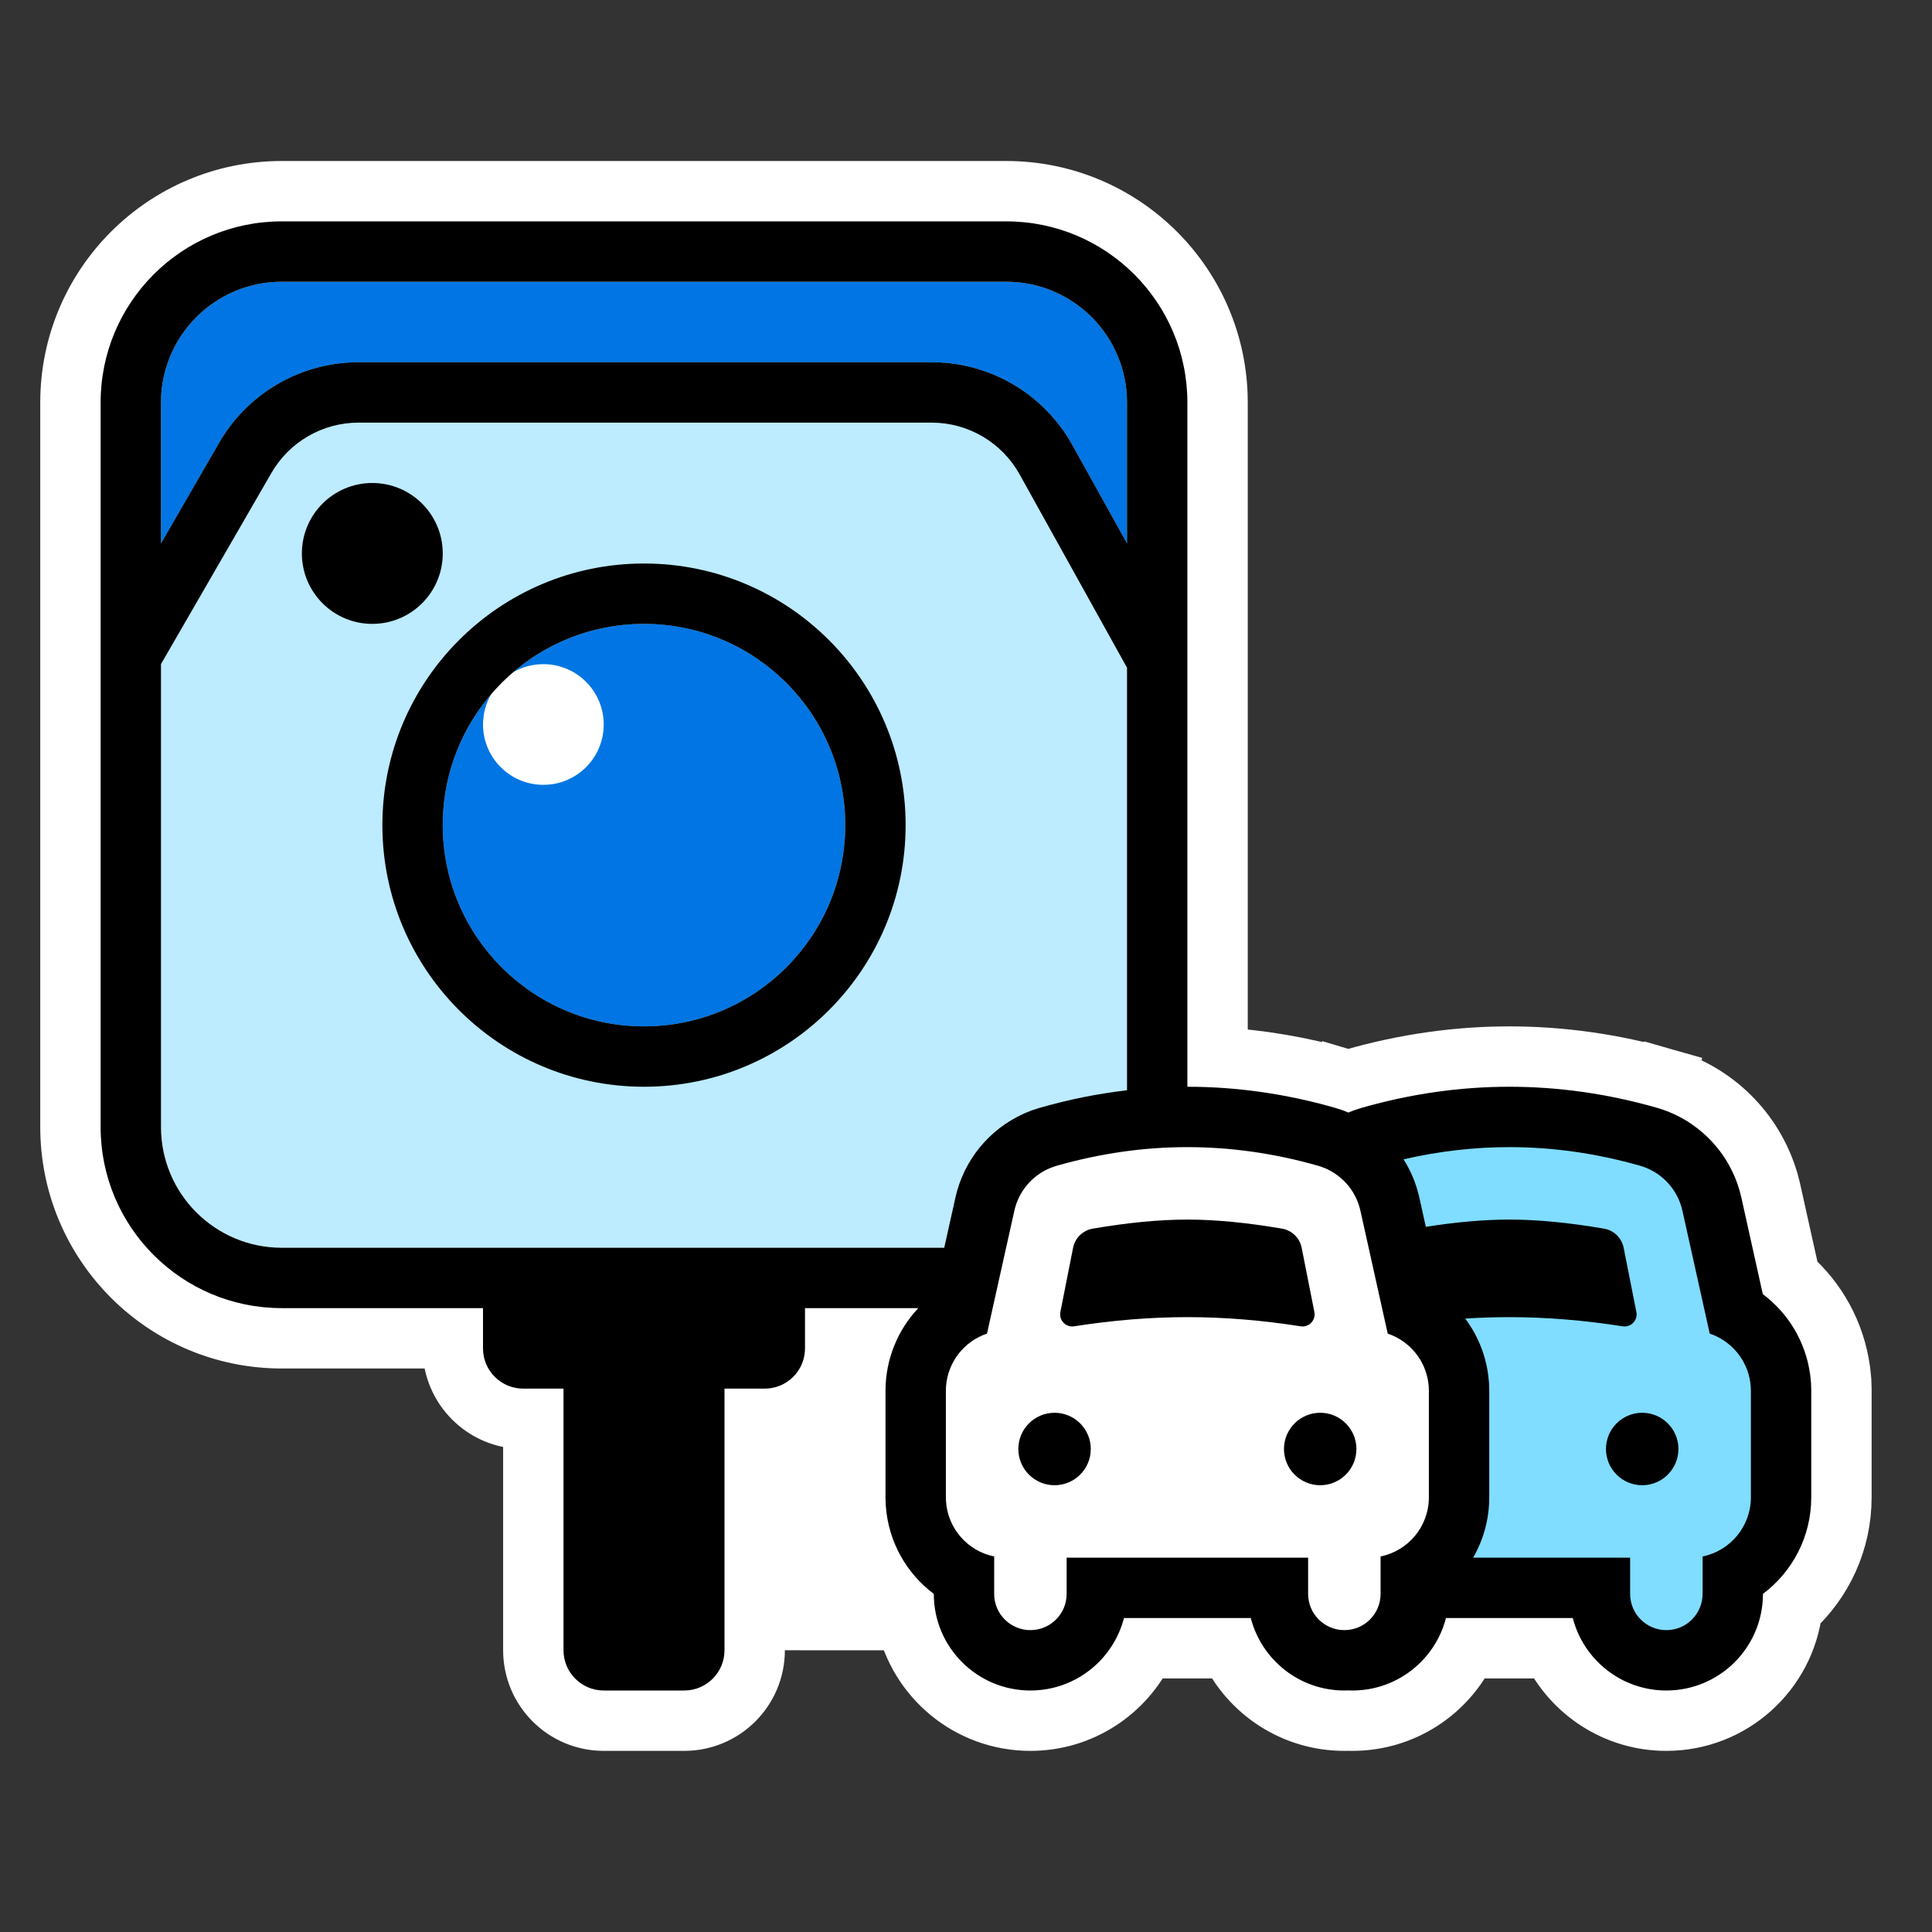 <svg width="96" height="96" viewBox="0 0 96 96" fill="none" xmlns="http://www.w3.org/2000/svg">
<rect x="0" y="0" width="96" height="96" fill="#333333" stroke="none"/>
<path d="M66.728 53.598L66.671 53.797L66.671 53.797L66.728 53.598C64.671 53.011 62.593 52.656 60.5 52.541V20C60.5 14.201 55.799 9.5 50 9.5H14C8.201 9.5 3.5 14.201 3.5 20V56C3.5 61.799 8.201 66.5 14 66.5H22.5V67C22.5 68.933 24.067 70.5 26 70.5H26.5V82C26.5 83.933 28.067 85.5 30 85.5H34C35.933 85.5 37.5 83.933 37.5 82V80.5L45.035 80.502C45.635 83.357 48.167 85.5 51.2 85.5C53.715 85.5 55.882 84.028 56.893 81.9H61.107C62.118 84.028 64.285 85.5 66.8 85.5C66.867 85.5 66.934 85.499 67 85.497C67.006 85.497 67.011 85.497 67.017 85.497C67.046 85.498 67.074 85.499 67.103 85.499L67.103 85.499C67.135 85.5 67.168 85.5 67.2 85.5C69.715 85.5 71.882 84.028 72.893 81.9H77.107C78.118 84.028 80.285 85.5 82.8 85.5C86.03 85.5 88.692 83.07 89.057 79.938C90.556 78.569 91.5 76.596 91.5 74.4V69.059V69.034L91.499 69.009L91.487 68.65L91.485 68.599L91.48 68.547L91.442 68.178L91.439 68.151L91.436 68.125L91.428 68.072L91.428 68.072C91.175 66.257 90.273 64.636 88.944 63.471L87.979 59.13L87.973 59.103L87.966 59.077L87.883 58.759L87.876 58.733L87.869 58.706L87.853 58.654C87.122 56.217 85.198 54.303 82.728 53.598L82.316 55.041L82.728 53.598C80.181 52.871 77.6 52.5 75 52.5C72.4 52.5 69.819 52.871 67.273 53.598L67.22 53.613L67.194 53.621L67.168 53.629L67.003 53.683C66.912 53.653 66.82 53.625 66.728 53.598Z" fill="white" stroke="white" stroke-width="3"/>
<path fill-rule="evenodd" clip-rule="evenodd" d="M8 20C8 16.686 10.686 14 14 14H50C53.314 14 56 16.686 56 20V56C56 56.416 55.958 56.822 55.877 57.214C54.753 57.368 53.63 57.605 52.507 57.925L52.299 57.993L52.098 58.075C51.243 58.46 50.609 59.228 50.402 60.16L49.992 62H14C10.686 62 8 59.314 8 56V20ZM30 36C30 37.657 28.657 39 26.999 39C25.343 39 24 37.657 24 36C24 34.343 25.343 33 26.999 33C28.657 33 30 34.343 30 36Z" fill="#BDEBFF"/>
<path d="M14 14C10.686 14 8 16.686 8 20V27L10.89 21.998C12.32 19.524 14.96 18 17.817 18H46.293C49.198 18 51.875 19.575 53.286 22.115L56 27V20C56 16.686 53.314 14 50 14H14Z" fill="#0075E3"/>
<path d="M42 41C42 46.522 37.523 51 32 51C26.477 51 22 46.522 22 41C22 38.518 22.905 36.246 24.402 34.498C24.146 34.94 24 35.453 24 36C24 37.657 25.343 39 26.999 39C28.657 39 30 37.657 30 36C30 34.343 28.657 33 26.999 33C26.452 33 25.94 33.146 25.498 33.402C27.246 31.905 29.517 31 32 31C37.523 31 42 35.478 42 41Z" fill="#0075E3"/>
<path d="M18.499 31C20.433 31 22 29.433 22 27.5C22 25.567 20.433 24 18.499 24C16.567 24 15 25.567 15 27.5C15 29.433 16.567 31 18.499 31Z" fill="black"/>
<path fill-rule="evenodd" clip-rule="evenodd" d="M45 41C45 48.179 39.18 54 32 54C24.82 54 19 48.179 19 41C19 33.821 24.82 28 32 28C39.18 28 45 33.821 45 41ZM32 51C37.523 51 42 46.522 42 41C42 35.478 37.523 31 32 31C26.477 31 22 35.478 22 41C22 46.522 26.477 51 32 51Z" fill="black"/>
<path d="M50.6 72C50.6 71.006 51.406 70.2 52.4 70.2C53.394 70.2 54.2 71.006 54.2 72C54.2 72.994 53.394 73.8 52.4 73.8C51.406 73.8 50.6 72.994 50.6 72Z" fill="black"/>
<path d="M63.8 72C63.8 71.006 64.606 70.2 65.6 70.2C66.594 70.2 67.4 71.006 67.4 72C67.4 72.994 66.594 73.8 65.6 73.8C64.606 73.8 63.8 72.994 63.8 72Z" fill="black"/>
<path d="M54.295 61.051C56.044 60.751 57.612 60.6 59 60.6C60.388 60.6 61.956 60.751 63.705 61.051C64.195 61.136 64.582 61.513 64.679 62.001L65.311 65.195C65.376 65.52 65.164 65.836 64.839 65.9C64.77 65.914 64.699 65.915 64.629 65.904C62.697 65.6 60.821 65.448 59 65.448C57.179 65.448 55.303 65.6 53.371 65.904C53.044 65.956 52.736 65.732 52.685 65.405C52.674 65.335 52.675 65.264 52.689 65.195L53.321 62.001C53.418 61.513 53.805 61.136 54.295 61.051Z" fill="black"/>
<path fill-rule="evenodd" clip-rule="evenodd" d="M5 20C5 15.029 9.029 11 14 11H50C54.971 11 59 15.029 59 20V54C61.456 54 63.898 54.351 66.316 55.041C66.551 55.108 66.78 55.188 67.002 55.282L67.268 55.174L67.632 55.056L67.684 55.041C70.102 54.351 72.544 54 75 54C77.456 54 79.898 54.351 82.316 55.041C84.292 55.604 85.831 57.136 86.416 59.085L86.432 59.138L86.515 59.455L87.593 64.305C88.855 65.249 89.718 66.669 89.942 68.279L89.95 68.332L89.988 68.701L90 69.059V74.4C90 76.365 89.057 78.106 87.6 79.2V79.201C87.6 81.851 85.451 84 82.8 84C80.563 84 78.684 82.47 78.151 80.4H71.849C71.316 82.47 69.437 84 67.2 84C67.154 84 67.109 83.999 67.064 83.998C67.042 83.998 67.021 83.997 67 83.996C66.934 83.999 66.867 84 66.8 84C64.563 84 62.684 82.47 62.151 80.4H55.849C55.316 82.47 53.437 84 51.2 84C48.549 84 46.4 81.851 46.4 79.2C45.045 78.183 44.136 76.606 44.014 74.808L44.01 74.758L44 74.451V69.11C44 67.534 44.612 66.082 45.63 65H40V67C40 68.105 39.105 69 38 69H36V82C36 83.105 35.105 84 34 84H30C28.895 84 28 83.105 28 82V69H26C24.895 69 24 68.105 24 67V65H14C9.029 65 5 60.971 5 56V20ZM56 33.177V54.175C54.554 54.343 53.115 54.632 51.684 55.041L51.632 55.056L51.268 55.174L50.916 55.317L50.866 55.34C49.157 56.109 47.888 57.645 47.474 59.508L46.919 62H14C10.686 62 8 59.314 8 56V32.997L13.488 23.499C14.381 21.952 16.031 21 17.817 21H46.293C48.109 21 49.782 21.985 50.664 23.572L56 33.177ZM56 27V20C56 16.686 53.314 14 50 14H14C10.686 14 8 16.686 8 20V27L10.89 21.998C10.926 21.936 10.963 21.874 11 21.813C12.452 19.448 15.031 18 17.817 18H46.293C49.012 18 51.532 19.38 53 21.64C53.1 21.794 53.196 21.952 53.286 22.115L56 27ZM65.493 57.925C63.332 57.309 61.167 57 59 57C56.833 57 54.668 57.309 52.507 57.925L52.299 57.993L52.098 58.075C51.243 58.46 50.609 59.228 50.402 60.16L49.043 66.267L48.845 66.341C47.744 66.801 47 67.882 47 69.11V74.4L47.007 74.606C47.099 75.965 48.096 77.076 49.401 77.34L49.4 79.2C49.4 80.194 50.206 81 51.2 81C52.194 81 53 80.194 53 79.2V77.4H65V79.2C65 80.194 65.806 81 66.8 81C67.794 81 68.6 80.194 68.6 79.2L68.6 77.34C69.97 77.062 71 75.851 71 74.4V69.11L70.993 68.906L70.971 68.694C70.815 67.572 70.035 66.63 68.955 66.266L67.598 60.159L67.543 59.947C67.25 58.973 66.481 58.207 65.493 57.925Z" fill="black"/>
<path fill-rule="evenodd" clip-rule="evenodd" d="M69.743 57.606C70.03 58.062 70.258 58.558 70.416 59.085L70.432 59.138L70.515 59.455L70.849 60.96C72.377 60.72 73.76 60.6 75 60.6C76.388 60.6 77.956 60.751 79.705 61.051C80.195 61.136 80.582 61.513 80.679 62.001L81.311 65.195C81.376 65.52 81.164 65.836 80.839 65.9C80.77 65.914 80.699 65.915 80.629 65.904C78.697 65.6 76.821 65.448 75 65.448C74.278 65.448 73.546 65.471 72.807 65.519C73.401 66.314 73.8 67.259 73.942 68.279L73.95 68.332L73.988 68.701L74 69.059V74.4C74 75.494 73.708 76.518 73.198 77.4H81V79.2C81 80.194 81.806 81 82.8 81C83.794 81 84.6 80.194 84.6 79.2L84.6 77.34C85.97 77.062 87 75.851 87 74.4V69.11L86.993 68.906L86.971 68.694C86.815 67.572 86.035 66.63 84.955 66.266L83.598 60.159L83.543 59.947C83.25 58.973 82.481 58.207 81.493 57.925C79.332 57.309 77.167 57 75 57C73.246 57 71.493 57.202 69.743 57.606ZM79.8 72C79.8 71.006 80.606 70.2 81.6 70.2C82.594 70.2 83.4 71.006 83.4 72C83.4 72.994 82.594 73.8 81.6 73.8C80.606 73.8 79.8 72.994 79.8 72Z" fill="#80DDFF"/>
</svg>
